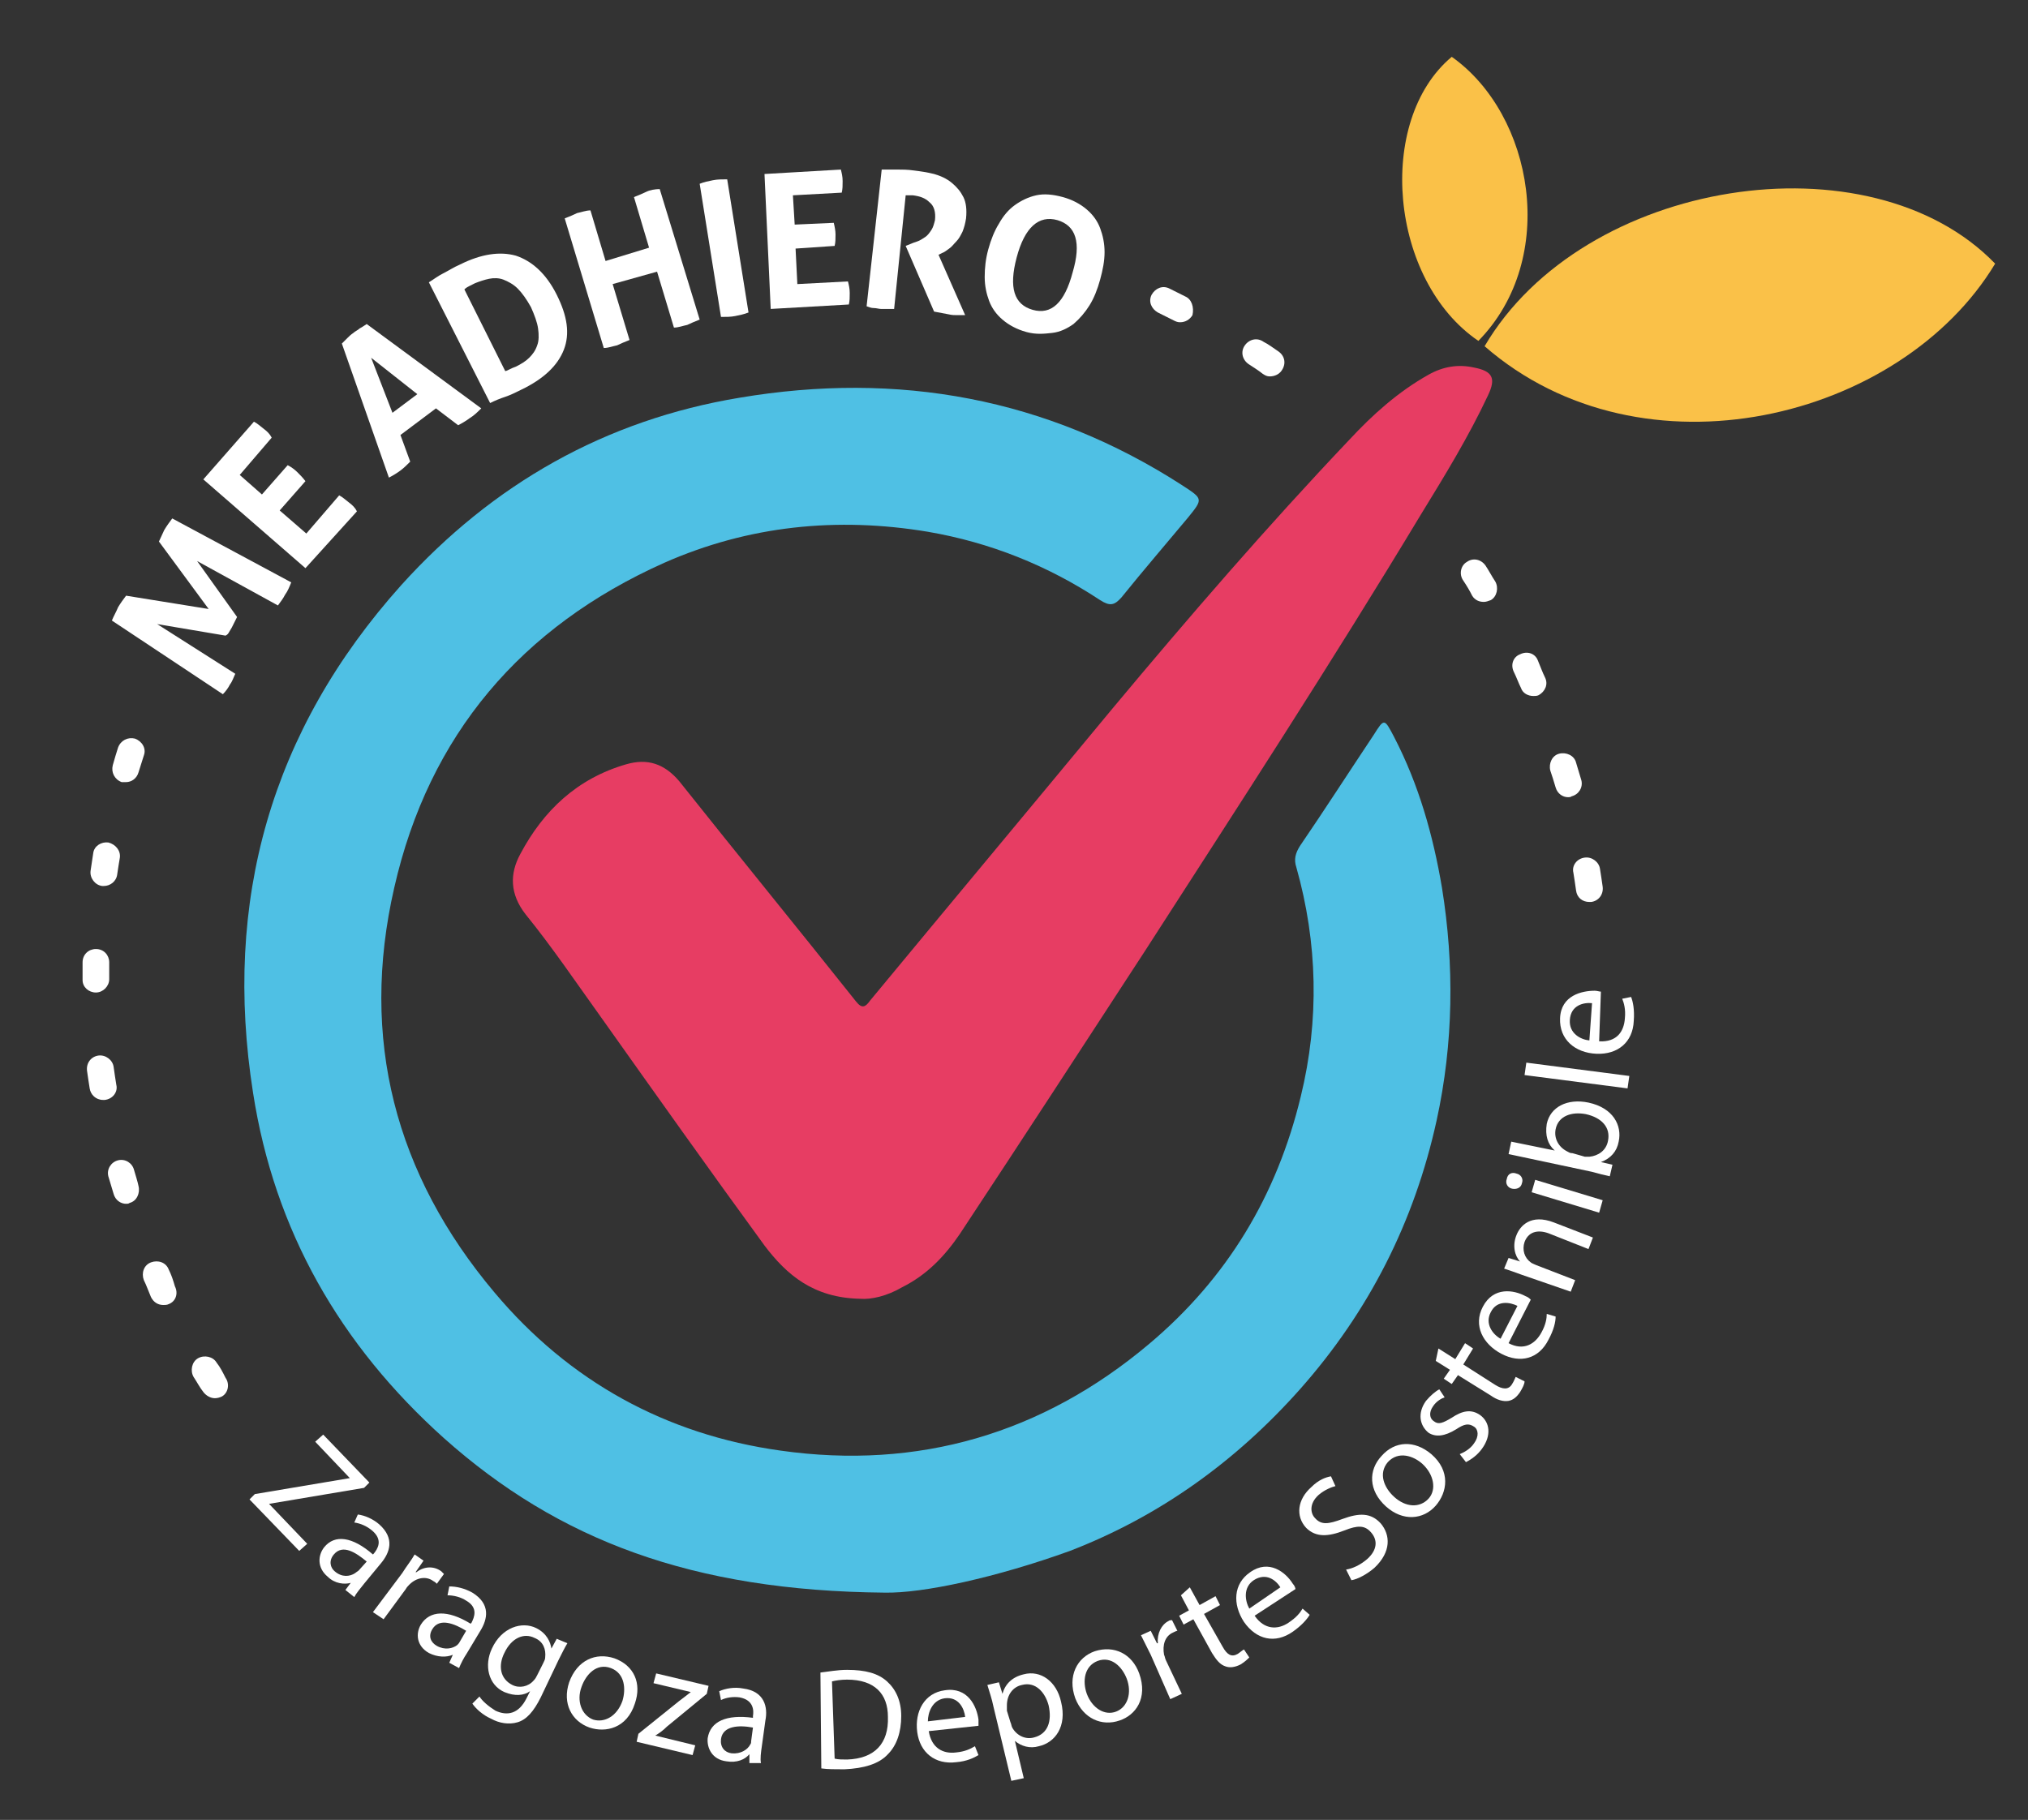 <?xml version="1.0" encoding="utf-8"?>
<!-- Generator: Adobe Illustrator 24.1.0, SVG Export Plug-In . SVG Version: 6.00 Build 0)  -->
<svg version="1.1" id="Capa_1" xmlns="http://www.w3.org/2000/svg" xmlns:xlink="http://www.w3.org/1999/xlink" x="0px" y="0px"
	 viewBox="0 0 228.4 205" style="enable-background:new 0 0 228.4 205;" xml:space="preserve">
<rect x="0" y="0" width="228.4" height="205" fill="#333333" stroke="none"/>
<style type="text/css">
	.st0{fill:#FFFFFF;}
	.st1{fill:#4FC0E4;}
	.st2{fill:#FAC148;}
	.st3{fill:#E73D63;}
</style>
<g>
	<g>
		<g>
			<path class="st0" d="M24.4,153.5c-0.4-0.7-1.4-0.9-2.1-0.5c-0.7,0.4-0.9,1.4-0.5,2.1c0.4,0.6,0.7,1.2,1.1,1.7
				c0.3,0.4,0.8,0.7,1.3,0.7c0.3,0,0.6-0.1,0.8-0.2c0.7-0.4,0.9-1.4,0.4-2.1C25.1,154.6,24.8,154,24.4,153.5z"/>
			<path class="st0" d="M14.2,88.1c0.6,0,1.2-0.4,1.4-1.1c0.2-0.6,0.4-1.3,0.6-1.9c0.3-0.8-0.2-1.6-1-1.9c-0.8-0.2-1.6,0.2-1.9,1
				c-0.2,0.6-0.4,1.3-0.6,2c-0.2,0.8,0.2,1.6,1,1.9C13.9,88.1,14,88.1,14.2,88.1z"/>
			<path class="st0" d="M19,143c-0.3-0.8-1.2-1.1-2-0.8c-0.8,0.3-1.1,1.2-0.8,2c0.3,0.6,0.5,1.2,0.8,1.9c0.3,0.6,0.8,0.9,1.4,0.9
				c0.2,0,0.4,0,0.6-0.1c0.8-0.3,1.1-1.2,0.7-2C19.5,144.2,19.3,143.6,19,143z"/>
			<path class="st0" d="M12.2,94.9c-0.8-0.1-1.6,0.4-1.7,1.2c-0.1,0.7-0.2,1.3-0.3,2c-0.1,0.8,0.5,1.6,1.3,1.7c0.1,0,0.1,0,0.2,0
				c0.7,0,1.4-0.5,1.5-1.3c0.1-0.7,0.2-1.3,0.3-1.9C13.6,95.8,13,95.1,12.2,94.9z"/>
			<path class="st0" d="M177.2,98.3c0.1,0.6,0.2,1.3,0.3,2c0.1,0.8,0.7,1.3,1.5,1.3c0.1,0,0.1,0,0.2,0c0.8-0.1,1.4-0.8,1.3-1.7
				c-0.1-0.7-0.2-1.4-0.3-2c-0.1-0.8-0.9-1.4-1.7-1.3C177.6,96.7,177,97.5,177.2,98.3z"/>
			<path class="st0" d="M175.2,88.7c0.2,0.7,0.8,1.1,1.4,1.1c0.1,0,0.3,0,0.4-0.1c0.8-0.2,1.3-1,1.1-1.8c-0.2-0.7-0.4-1.3-0.6-2
				c-0.2-0.8-1.1-1.2-1.9-1c-0.8,0.2-1.2,1.1-1,1.9C174.8,87.4,175,88,175.2,88.7z"/>
			<path class="st0" d="M12.3,110.3c0-0.6,0-1.2,0-1.9c0-0.8-0.6-1.5-1.5-1.5c-0.8,0-1.5,0.6-1.5,1.5c0,0.6,0,1.3,0,1.9l0,0.1
				c0,0.8,0.7,1.4,1.5,1.4C11.6,111.8,12.3,111.1,12.3,110.3z"/>
			<path class="st0" d="M15.1,131.8c-0.2-0.8-1-1.3-1.8-1.1c-0.8,0.2-1.3,1-1.1,1.8c0.2,0.7,0.4,1.3,0.6,2c0.2,0.7,0.8,1.1,1.4,1.1
				c0.1,0,0.3,0,0.4-0.1c0.8-0.2,1.2-1.1,1-1.9C15.5,133.1,15.3,132.5,15.1,131.8z"/>
			<path class="st0" d="M13.1,122.2c-0.1-0.6-0.2-1.3-0.3-2c-0.1-0.8-0.9-1.4-1.7-1.3c-0.8,0.1-1.4,0.8-1.3,1.7
				c0.1,0.7,0.2,1.4,0.3,2c0.1,0.7,0.7,1.3,1.5,1.3c0.1,0,0.1,0,0.2,0C12.7,123.8,13.3,123,13.1,122.2z"/>
			<path class="st0" d="M167.3,63.7c-0.5-0.7-1.4-0.9-2.1-0.4c-0.7,0.4-0.9,1.4-0.4,2.1c0.4,0.6,0.7,1.1,1,1.7
				c0.3,0.5,0.8,0.7,1.3,0.7c0.3,0,0.5-0.1,0.8-0.2c0.7-0.4,0.9-1.4,0.5-2.1C168,64.9,167.7,64.3,167.3,63.7z"/>
			<path class="st0" d="M174,76.3c-0.3-0.6-0.5-1.2-0.8-1.9c-0.3-0.8-1.2-1.1-2-0.7c-0.8,0.3-1.1,1.2-0.7,2c0.3,0.6,0.5,1.2,0.8,1.8
				c0.2,0.6,0.8,0.9,1.4,0.9c0.2,0,0.4,0,0.6-0.1C174,77.9,174.4,77.1,174,76.3z"/>
			<path class="st0" d="M133.5,33.4c-0.6-0.3-1.2-0.6-1.8-0.9c-0.8-0.4-1.6,0-2,0.7c-0.4,0.8,0,1.6,0.7,2c0.6,0.3,1.2,0.6,1.8,0.9
				c0.2,0.1,0.4,0.2,0.7,0.2c0.6,0,1.1-0.3,1.4-0.8C134.5,34.6,134.2,33.7,133.5,33.4z"/>
			<path class="st0" d="M144,39.6c-0.6-0.4-1.1-0.8-1.7-1.1c-0.7-0.5-1.6-0.3-2.1,0.4c-0.5,0.7-0.3,1.6,0.4,2.1
				c0.6,0.4,1.1,0.7,1.6,1.1c0.3,0.2,0.5,0.3,0.8,0.3c0.5,0,1-0.2,1.3-0.6C144.9,41,144.7,40.1,144,39.6z"/>
		</g>
		<g>
			<path class="st0" d="M12.6,69.9c0.2-0.5,0.5-1,0.7-1.5c0.3-0.5,0.6-0.9,0.9-1.3l9.3,1.5L17.9,61c0.2-0.4,0.4-0.9,0.6-1.3
				c0.3-0.5,0.6-0.9,0.9-1.3l13.4,7.2c-0.2,0.5-0.4,1-0.7,1.4c-0.2,0.4-0.5,0.8-0.8,1.2l-9.1-5l4.5,6.3c-0.1,0.2-0.2,0.4-0.3,0.6
				c-0.1,0.2-0.2,0.4-0.3,0.6c-0.1,0.2-0.2,0.3-0.3,0.5c-0.1,0.2-0.2,0.3-0.4,0.4l-7.7-1.3l8.8,5.6c-0.2,0.4-0.3,0.8-0.6,1.2
				c-0.2,0.4-0.5,0.8-0.8,1.1L12.6,69.9z"/>
			<path class="st0" d="M22.9,54l5.7-6.5c0.4,0.2,0.7,0.5,1.1,0.8c0.4,0.3,0.7,0.6,0.9,1l-3.6,4.2l2.5,2.2l2.9-3.3
				c0.4,0.2,0.8,0.5,1.1,0.8c0.3,0.3,0.6,0.6,0.9,1l-2.9,3.3l3,2.6l3.7-4.3c0.4,0.2,0.7,0.5,1.1,0.8c0.4,0.3,0.7,0.6,0.9,1L34.4,64
				L22.9,54z"/>
			<path class="st0" d="M38.5,38.7c0.2-0.2,0.4-0.4,0.6-0.6c0.2-0.2,0.4-0.4,0.7-0.6c0.2-0.2,0.5-0.3,0.7-0.5
				c0.2-0.1,0.5-0.3,0.8-0.5L54.2,46c-0.4,0.4-0.8,0.8-1.3,1.1c-0.4,0.3-0.9,0.6-1.3,0.8L49.1,46l-4,3l1.1,3c-0.4,0.4-0.7,0.7-1.1,1
				c-0.4,0.3-0.9,0.6-1.3,0.8L38.5,38.7z M47,44.4l-5.2-4.1l2.4,6.2L47,44.4z"/>
			<path class="st0" d="M48.3,31.8c0.5-0.3,1-0.7,1.6-1c0.6-0.3,1.2-0.7,1.9-1c2.4-1.2,4.5-1.5,6.3-1c1.8,0.6,3.4,2,4.6,4.4
				c1.2,2.4,1.5,4.4,0.8,6.2c-0.7,1.8-2.3,3.3-4.8,4.5c-0.6,0.3-1.2,0.6-1.8,0.8c-0.6,0.2-1.1,0.4-1.7,0.7L48.3,31.8z M56.9,41.8
				c0.1,0,0.3-0.1,0.5-0.2c0.2-0.1,0.4-0.2,0.7-0.3c0.6-0.3,1.1-0.6,1.5-1c0.4-0.4,0.7-0.8,0.9-1.4c0.2-0.5,0.2-1.2,0.1-1.9
				s-0.4-1.5-0.8-2.4c-0.5-0.9-1-1.6-1.5-2.1s-1.1-0.8-1.6-1c-0.5-0.2-1.1-0.2-1.6-0.1c-0.5,0.1-1.1,0.3-1.6,0.5
				c-0.2,0.1-0.4,0.2-0.6,0.3c-0.2,0.1-0.4,0.2-0.6,0.4L56.9,41.8z"/>
			<path class="st0" d="M63.6,24.6c0.5-0.2,1-0.4,1.4-0.6c0.5-0.1,1-0.3,1.5-0.3l1.7,5.7l4.9-1.5l-1.7-5.7c0.5-0.2,1-0.4,1.4-0.6
				s1-0.3,1.5-0.3L78.8,36c-0.5,0.2-1,0.4-1.4,0.6c-0.5,0.1-1,0.3-1.5,0.3l-1.9-6.3L69,32l1.9,6.3c-0.5,0.2-1,0.4-1.4,0.6
				c-0.5,0.1-1,0.3-1.5,0.3L63.6,24.6z"/>
			<path class="st0" d="M78.8,20.7c0.5-0.2,1-0.3,1.5-0.4c0.5-0.1,1-0.1,1.6-0.1l2.4,15c-0.5,0.2-1,0.3-1.5,0.4
				c-0.5,0.1-1,0.1-1.6,0.1L78.8,20.7z"/>
			<path class="st0" d="M86.1,19.6l8.6-0.5c0.1,0.4,0.2,0.8,0.2,1.3c0,0.5,0,0.9-0.1,1.3L89.3,22l0.2,3.3l4.4-0.2
				c0.1,0.4,0.2,0.9,0.2,1.3c0,0.5,0,0.9-0.1,1.3L89.6,28l0.2,4l5.7-0.3c0.1,0.4,0.2,0.8,0.2,1.3c0,0.5,0,0.9-0.1,1.3l-8.8,0.5
				L86.1,19.6z"/>
			<path class="st0" d="M99.3,19.1c0.6,0,1.2,0,1.8,0c0.5,0,1.1,0,1.8,0.1c0.8,0.1,1.5,0.2,2.3,0.4c0.7,0.2,1.4,0.5,2,1s1,1,1.3,1.6
				c0.3,0.6,0.4,1.4,0.3,2.4c-0.1,0.6-0.2,1-0.4,1.5c-0.2,0.4-0.4,0.8-0.7,1.1c-0.3,0.3-0.5,0.6-0.8,0.8c-0.3,0.2-0.5,0.4-0.8,0.5
				l-0.4,0.2l3,6.8c-0.3,0-0.6,0-0.9,0c-0.3,0-0.6,0-1-0.1c-0.5-0.1-1.1-0.2-1.6-0.3l-3.2-7.4l0.5-0.2c0.2-0.1,0.5-0.2,0.8-0.3
				c0.3-0.1,0.6-0.3,0.9-0.5c0.3-0.2,0.5-0.5,0.7-0.8c0.2-0.3,0.3-0.7,0.4-1.1c0.1-0.9-0.1-1.6-0.6-2c-0.5-0.5-1.1-0.7-1.9-0.8
				c-0.3,0-0.6,0-0.8,0l-1.3,12.8c-0.3,0-0.5,0-0.8,0c-0.3,0-0.5,0-0.7,0c-0.2,0-0.5-0.1-0.8-0.1s-0.5-0.1-0.8-0.2L99.3,19.1z"/>
			<path class="st0" d="M115.6,37.4c-1.1-0.3-2-0.8-2.7-1.4c-0.7-0.6-1.2-1.3-1.5-2.1c-0.3-0.8-0.5-1.7-0.5-2.7c0-1,0.1-2,0.4-3.1
				s0.7-2.1,1.2-2.9c0.5-0.9,1.1-1.6,1.8-2.1c0.7-0.5,1.5-0.9,2.4-1.1c0.9-0.2,1.9-0.1,3,0.2c1.1,0.3,2,0.8,2.7,1.4
				c0.7,0.6,1.2,1.3,1.5,2.1c0.3,0.8,0.5,1.7,0.5,2.7s-0.2,2-0.5,3.1c-0.3,1.1-0.7,2.1-1.2,2.9c-0.5,0.8-1.1,1.5-1.8,2.1
				c-0.7,0.5-1.5,0.9-2.4,1S116.7,37.7,115.6,37.4z M116.3,34.9c2.1,0.6,3.6-0.8,4.5-4.2c0.5-1.7,0.6-3,0.3-4c-0.3-1-1-1.6-2-1.9
				c-2.1-0.6-3.7,0.8-4.6,4.2C113.6,32.4,114.2,34.3,116.3,34.9z"/>
		</g>
		<path class="st1" d="M99.6,179.4c-21.6-0.2-36.7-5.9-49.6-17.4c-11.7-10.5-19.1-23.4-21.5-38.9c-3.4-21.6,2-40.8,16.7-57.2
			c10.3-11.4,23-18.6,38.1-21.1c17.8-3,34.6,0,49.9,9.9c2.3,1.5,2.3,1.5,0.6,3.6c-2.5,3-5,5.9-7.5,9c-0.8,0.9-1.3,1-2.4,0.3
			c-5.9-3.9-12.4-6.5-19.4-7.7c-10.2-1.7-20.2-0.7-29.7,3.5c-16.1,7.2-26.5,19.4-30.4,36.6c-3.9,17,0.1,32.3,11.3,45.6
			c8.4,10,19.3,16,32.2,17.8c15.5,2.2,29.5-1.9,41.5-12c8.8-7.4,14.4-16.7,17.1-27.9c2.1-8.6,1.9-17.3-0.5-25.8
			c-0.3-0.9-0.1-1.6,0.4-2.4c2.8-4.1,5.5-8.3,8.3-12.5c1.2-1.9,1.2-1.9,2.3,0.2c2.8,5.4,4.4,11.1,5.4,17c1.4,8.7,1.3,17.5-0.6,26.2
			c-2.5,11.4-7.6,21.5-15.4,30.3c-7.2,8.1-15.8,14.3-25.9,18.2C112.2,177.7,103.9,179.5,99.6,179.4z"/>
		<g>
			<path class="st0" d="M28.7,168.3l10.7-1.8l0,0l-3.9-4.1l0.9-0.8l5.2,5.4l-0.6,0.6l-10.7,1.8l0,0l4.3,4.5l-0.9,0.8l-5.6-5.8
				L28.7,168.3z"/>
			<path class="st0" d="M38.9,179.1l0.6-0.8l0,0c-0.7,0.2-1.8,0.1-2.6-0.7c-1.2-1-1.1-2.4-0.4-3.3c1.2-1.5,3.2-1.2,5.5,0.8l0.1-0.1
				c0.4-0.5,1.1-1.5-0.2-2.6c-0.6-0.5-1.3-0.8-2-0.9l0.4-0.9c0.8,0.1,1.7,0.5,2.4,1.1c1.8,1.6,1.2,3.2,0.2,4.4l-1.9,2.3
				c-0.4,0.5-0.9,1.1-1.1,1.5L38.9,179.1z M41.3,175.9c-1.2-1-2.7-2-3.7-0.8c-0.6,0.7-0.4,1.5,0.1,1.9c0.8,0.7,1.7,0.6,2.3,0.2
				c0.1-0.1,0.3-0.2,0.4-0.3L41.3,175.9z"/>
			<path class="st0" d="M45.3,177.2c0.5-0.8,1-1.4,1.4-2.1l1,0.7l-0.9,1.3l0.1,0c0.9-0.7,2-0.7,2.8-0.1c0.1,0.1,0.2,0.2,0.3,0.3
				l-0.8,1.1c-0.1-0.1-0.2-0.2-0.4-0.3c-0.8-0.6-1.9-0.4-2.7,0.4c-0.1,0.1-0.3,0.3-0.4,0.5l-2.5,3.4l-1.2-0.8L45.3,177.2z"/>
			<path class="st0" d="M50.6,187.3l0.4-0.9l0,0c-0.7,0.3-1.7,0.3-2.7-0.2c-1.4-0.8-1.5-2.2-0.9-3.2c1-1.6,3-1.7,5.6-0.1l0.1-0.1
				c0.3-0.6,0.8-1.7-0.6-2.5c-0.6-0.4-1.4-0.6-2.1-0.6l0.2-1c0.8,0,1.7,0.2,2.6,0.7c2.1,1.3,1.7,3,0.9,4.3l-1.5,2.5
				c-0.4,0.6-0.7,1.2-0.9,1.7L50.6,187.3z M52.5,183.7c-1.3-0.8-3-1.5-3.8-0.2c-0.5,0.8-0.2,1.5,0.5,1.9c0.9,0.5,1.8,0.3,2.3-0.1
				c0.1-0.1,0.2-0.2,0.3-0.4L52.5,183.7z"/>
			<path class="st0" d="M63.9,185.1c-0.3,0.5-0.6,1.1-1,1.9l-2,4.2c-0.8,1.6-1.6,2.5-2.6,2.8c-1,0.3-2.1,0.1-3-0.4
				c-0.9-0.4-1.7-1.1-2.1-1.7l0.8-0.8c0.3,0.5,1,1.1,1.8,1.6c1.3,0.6,2.6,0.4,3.5-1.4l0.4-0.8l0,0c-0.7,0.5-1.7,0.6-2.9,0.1
				c-1.8-0.8-2.3-3-1.4-4.9c1.1-2.4,3.4-3.1,5-2.3c1.2,0.6,1.6,1.6,1.7,2.3l0,0l0.6-1.1L63.9,185.1z M61.2,187.3
				c0.1-0.2,0.2-0.4,0.2-0.6c0.1-0.9-0.2-1.8-1.2-2.2c-1.2-0.6-2.6,0-3.4,1.7c-0.7,1.4-0.5,2.9,0.9,3.6c0.8,0.4,1.8,0.2,2.4-0.5
				c0.2-0.2,0.3-0.4,0.4-0.6L61.2,187.3z"/>
			<path class="st0" d="M71.5,191.9c-0.9,2.8-3.3,3.3-5.1,2.7c-2-0.7-3.1-2.7-2.3-5.1c0.9-2.5,3-3.4,5.1-2.7
				C71.4,187.6,72.3,189.6,71.5,191.9z M65.5,190c-0.6,1.6,0,3.2,1.3,3.7c1.3,0.4,2.7-0.4,3.3-2.1c0.4-1.3,0.3-3.1-1.3-3.7
				C67.2,187.3,66,188.6,65.5,190z"/>
			<path class="st0" d="M71.9,195.3l4.6-3.7c0.4-0.3,0.8-0.6,1.3-1l0,0l-4.2-1l0.3-1.1l5.9,1.4l-0.2,0.9l-4.5,3.7
				c-0.4,0.4-0.8,0.7-1.3,1l0,0l4.5,1.1l-0.3,1.1l-6.3-1.5L71.9,195.3z"/>
			<path class="st0" d="M84.4,198.6l0-1l0,0c-0.5,0.6-1.4,1-2.6,0.8c-1.6-0.2-2.2-1.5-2.1-2.6c0.3-1.9,2.1-2.7,5.1-2.3l0-0.2
				c0.1-0.6,0.1-1.8-1.5-2.1c-0.7-0.1-1.5,0-2.1,0.3l-0.2-1c0.7-0.3,1.7-0.5,2.7-0.3c2.4,0.3,2.8,2.1,2.5,3.6l-0.4,2.9
				c-0.1,0.7-0.2,1.4-0.1,1.9L84.4,198.6z M84.8,194.6c-1.6-0.3-3.4-0.2-3.6,1.3c-0.1,0.9,0.4,1.5,1.2,1.6c1,0.1,1.8-0.4,2.1-1
				c0.1-0.1,0.1-0.3,0.1-0.4L84.8,194.6z"/>
			<path class="st0" d="M92.4,188.4c0.9-0.1,1.9-0.3,3-0.3c2.1,0,3.5,0.4,4.5,1.3c1,0.9,1.6,2.2,1.6,3.9c0,1.8-0.5,3.3-1.5,4.3
				c-1,1.1-2.7,1.6-4.9,1.7c-1,0-1.9,0-2.6-0.1L92.4,188.4z M94,198.1c0.4,0.1,0.9,0.1,1.4,0.1c3.1-0.1,4.7-1.8,4.6-4.8
				c0-2.6-1.5-4.2-4.6-4.2c-0.7,0-1.3,0.1-1.7,0.2L94,198.1z"/>
			<path class="st0" d="M104.6,195c0.3,1.9,1.6,2.6,3.1,2.4c1-0.1,1.6-0.4,2.1-0.7l0.4,1c-0.5,0.3-1.3,0.7-2.5,0.8
				c-2.4,0.3-4.1-1.1-4.4-3.4s0.8-4.4,3.1-4.7c2.6-0.4,3.6,1.8,3.8,3.3c0,0.3,0,0.5,0,0.7L104.6,195z M108.7,193.4
				c-0.1-0.9-0.7-2.3-2.3-2.1c-1.4,0.2-1.9,1.6-1.9,2.6L108.7,193.4z"/>
			<path class="st0" d="M111.9,192.3c-0.2-1-0.5-1.8-0.7-2.5l1.3-0.3l0.4,1.3l0,0c0.3-1.1,1.1-1.9,2.4-2.2c1.9-0.5,3.7,0.8,4.2,3.1
				c0.7,2.8-0.7,4.6-2.5,5c-1,0.3-2,0-2.7-0.6l0,0l1,4.2l-1.4,0.3L111.9,192.3z M113.8,194c0.1,0.2,0.1,0.4,0.2,0.6
				c0.5,0.9,1.5,1.4,2.5,1.1c1.5-0.4,2-1.8,1.6-3.6c-0.4-1.5-1.5-2.7-3-2.3c-1,0.2-1.7,1.1-1.7,2.3c0,0.2,0,0.4,0,0.6L113.8,194z"/>
			<path class="st0" d="M128.3,188.5c1,2.8-0.4,4.7-2.2,5.3c-2,0.7-4.1-0.2-5-2.5c-0.9-2.5,0.2-4.6,2.2-5.3
				C125.5,185.3,127.5,186.3,128.3,188.5z M122.4,190.8c0.6,1.6,2,2.5,3.3,2c1.3-0.5,1.8-2.1,1.2-3.7c-0.5-1.3-1.7-2.6-3.3-2
				C122.1,187.7,121.9,189.4,122.4,190.8z"/>
			<path class="st0" d="M129.6,186.4c-0.4-0.8-0.8-1.6-1.1-2.2l1.1-0.5l0.7,1.4l0.1,0c-0.1-1.1,0.4-2.1,1.2-2.5
				c0.1-0.1,0.3-0.1,0.4-0.1l0.6,1.2c-0.1,0-0.3,0.1-0.5,0.2c-0.9,0.4-1.2,1.4-1,2.5c0.1,0.2,0.1,0.4,0.2,0.6l1.8,3.8l-1.3,0.6
				L129.6,186.4z"/>
			<path class="st0" d="M134,178.8l1.1,2l1.8-1l0.5,1l-1.8,1l2.1,3.7c0.5,0.9,1,1.2,1.7,0.8c0.3-0.2,0.5-0.4,0.7-0.5l0.6,0.9
				c-0.2,0.2-0.5,0.5-1,0.8c-0.6,0.3-1.2,0.4-1.7,0.2c-0.6-0.2-1-0.7-1.5-1.5l-2.1-3.8l-1.1,0.6l-0.5-1l1.1-0.6l-0.9-1.7L134,178.8z
				"/>
			<path class="st0" d="M141.3,182c1.1,1.6,2.6,1.6,3.8,0.8c0.9-0.6,1.3-1.1,1.6-1.6l0.8,0.7c-0.3,0.5-0.9,1.2-1.9,1.9
				c-2,1.4-4.1,0.9-5.5-1.1c-1.3-2-1.2-4.3,0.7-5.6c2.1-1.5,4,0,4.8,1.3c0.2,0.2,0.3,0.5,0.3,0.6L141.3,182z M144.2,178.8
				c-0.5-0.8-1.6-1.7-3-0.8c-1.2,0.8-1,2.3-0.5,3.2L144.2,178.8z"/>
			<path class="st0" d="M151.6,176.8c0.7-0.1,1.6-0.5,2.4-1.2c1.1-1,1.2-2.1,0.4-3c-0.7-0.8-1.5-0.8-3-0.2c-1.8,0.7-3.2,0.8-4.3-0.3
				c-1.2-1.3-1-3.2,0.6-4.6c0.8-0.8,1.6-1.1,2.2-1.2l0.5,1.1c-0.4,0.1-1.2,0.4-1.9,1c-1.1,1-0.9,2.1-0.4,2.6
				c0.7,0.8,1.5,0.7,3.1,0.1c1.9-0.7,3.2-0.7,4.3,0.5c1.1,1.3,1.2,3.2-0.7,5c-0.8,0.7-1.9,1.3-2.6,1.4L151.6,176.8z"/>
			<path class="st0" d="M161.2,163.8c2.2,1.9,1.8,4.3,0.5,5.8c-1.4,1.6-3.7,1.8-5.6,0.1c-2-1.8-2-4.1-0.5-5.7
				C157.1,162.3,159.3,162.2,161.2,163.8z M157,168.6c1.3,1.2,2.9,1.3,3.9,0.2c0.9-1,0.6-2.7-0.7-3.9c-1-0.9-2.7-1.5-3.9-0.2
				C155.2,166,155.9,167.6,157,168.6z"/>
			<path class="st0" d="M164.4,163.8c0.5-0.2,1.2-0.6,1.6-1.2c0.6-0.8,0.5-1.6,0-1.9c-0.6-0.4-1.1-0.3-2,0.3
				c-1.3,0.8-2.3,0.9-3.1,0.4c-1-0.8-1.3-2.2-0.3-3.6c0.5-0.6,1.1-1.1,1.5-1.3l0.6,0.9c-0.3,0.1-0.9,0.4-1.3,1
				c-0.5,0.7-0.4,1.4,0.1,1.7c0.5,0.4,1,0.2,2-0.4c1.2-0.8,2.2-1,3.2-0.3c1.1,0.8,1.3,2.3,0.2,3.8c-0.5,0.7-1.2,1.2-1.8,1.5
				L164.4,163.8z"/>
			<path class="st0" d="M162,151.9l1.9,1.2l1.1-1.8l0.9,0.6l-1.1,1.8l3.6,2.3c0.8,0.5,1.5,0.6,1.9-0.1c0.2-0.3,0.3-0.6,0.4-0.8
				l1,0.5c0,0.3-0.2,0.7-0.5,1.2c-0.4,0.6-0.8,0.9-1.3,1c-0.6,0.1-1.3-0.1-2-0.6l-3.7-2.3l-0.7,1l-0.9-0.6l0.7-1l-1.6-1L162,151.9z"
				/>
			<path class="st0" d="M169.9,151.3c1.7,0.9,3,0.1,3.7-1.2c0.5-0.9,0.6-1.6,0.6-2.1l1,0.3c0,0.6-0.2,1.5-0.8,2.6
				c-1.1,2.2-3.2,2.7-5.3,1.6s-3.2-3.2-2.1-5.3c1.2-2.3,3.5-1.9,4.8-1.2c0.3,0.1,0.5,0.3,0.6,0.4L169.9,151.3z M170.9,147.1
				c-0.8-0.4-2.3-0.7-3,0.7c-0.7,1.3,0.2,2.5,1.1,3L170.9,147.1z"/>
			<path class="st0" d="M171.4,143.6c-0.8-0.3-1.4-0.5-2-0.7l0.5-1.2l1.3,0.4l0,0c-0.6-0.6-0.9-1.8-0.4-3c0.4-1,1.6-2.4,4.2-1.4
				l4.4,1.7l-0.5,1.3l-4.3-1.7c-1.2-0.5-2.4-0.4-2.9,0.9c-0.3,0.9,0,1.8,0.7,2.3c0.1,0.1,0.4,0.2,0.6,0.3l4.4,1.7l-0.5,1.3
				L171.4,143.6z"/>
			<path class="st0" d="M170.8,132.2c0.5,0.1,0.8,0.6,0.6,1.1c-0.1,0.5-0.6,0.7-1.1,0.6c-0.5-0.1-0.8-0.6-0.6-1.1
				C169.8,132.2,170.3,132,170.8,132.2z M180.1,136.6l-7.6-2.3l0.4-1.4l7.6,2.3L180.1,136.6z"/>
			<path class="st0" d="M181.3,132.5c-0.5-0.1-1.3-0.3-2-0.5l-9.4-2l0.3-1.4l4.9,1l0,0c-0.8-0.7-1.1-1.7-0.9-3
				c0.4-1.9,2.3-2.9,4.7-2.4c2.8,0.6,3.8,2.6,3.4,4.4c-0.2,1.1-0.9,1.9-2,2.3l0,0l1.3,0.3L181.3,132.5z M178.5,130.3
				c0.2,0,0.4,0,0.5,0c1-0.1,1.9-0.7,2.1-1.8c0.3-1.5-0.7-2.6-2.5-3c-1.6-0.3-3.1,0.2-3.4,1.7c-0.2,1,0.3,2,1.3,2.5
				c0.2,0.1,0.3,0.2,0.6,0.2L178.5,130.3z"/>
			<path class="st0" d="M171.7,121.1l0.2-1.4l11.6,1.5l-0.2,1.4L171.7,121.1z"/>
			<path class="st0" d="M180.1,117.3c2,0.1,2.8-1.1,2.9-2.6c0.1-1-0.1-1.7-0.3-2.2l1-0.2c0.2,0.5,0.4,1.4,0.3,2.7
				c-0.1,2.4-1.8,3.8-4.2,3.7c-2.4-0.1-4.2-1.6-4.1-4c0.1-2.6,2.5-3.1,3.9-3.1c0.3,0,0.5,0.1,0.7,0.1L180.1,117.3z M179.3,113
				c-0.9-0.1-2.4,0.2-2.5,1.9c-0.1,1.5,1.2,2.2,2.2,2.3L179.3,113z"/>
		</g>
	</g>
	<g>
		<g>
			<path class="st2" d="M167.2,39c11.1-18.9,43.4-23.9,57.5-9.3C214.1,47.3,185,54.5,167.2,39z"/>
			<path class="st2" d="M166.5,38.4c-10-6.8-11.6-24.8-3-32C172.7,12.9,175.6,29.1,166.5,38.4z"/>
		</g>
		<path class="st3" d="M96.9,146.3c-5.3-0.1-8.3-2.7-10.8-6c-6.2-8.5-12.3-17.1-18.4-25.7c-2.8-3.9-5.5-7.9-8.5-11.6
			c-1.8-2.3-1.8-4.6-0.6-6.8c2.6-4.9,6.4-8.5,11.9-10.1c2.4-0.7,4.3-0.1,6,1.9c6.6,8.3,13.3,16.5,19.9,24.8c0.7,0.9,1.1,0.6,1.6-0.1
			c9.1-11,18.2-21.9,27.3-32.9c8.6-10.3,17.4-20.5,26.7-30.3c2.6-2.8,5.5-5.4,8.9-7.3c1.6-0.9,3.3-1.2,5.1-0.8
			c2.1,0.4,2.5,1.2,1.6,3.1c-2.2,4.7-4.9,9.1-7.6,13.5c-10,16.6-20.6,32.9-31.1,49.2c-6.9,10.6-13.8,21.2-20.8,31.8
			c-1.7,2.5-3.7,4.6-6.5,6C99.9,146,98.1,146.4,96.9,146.3z"/>
	</g>
</g>
</svg>
